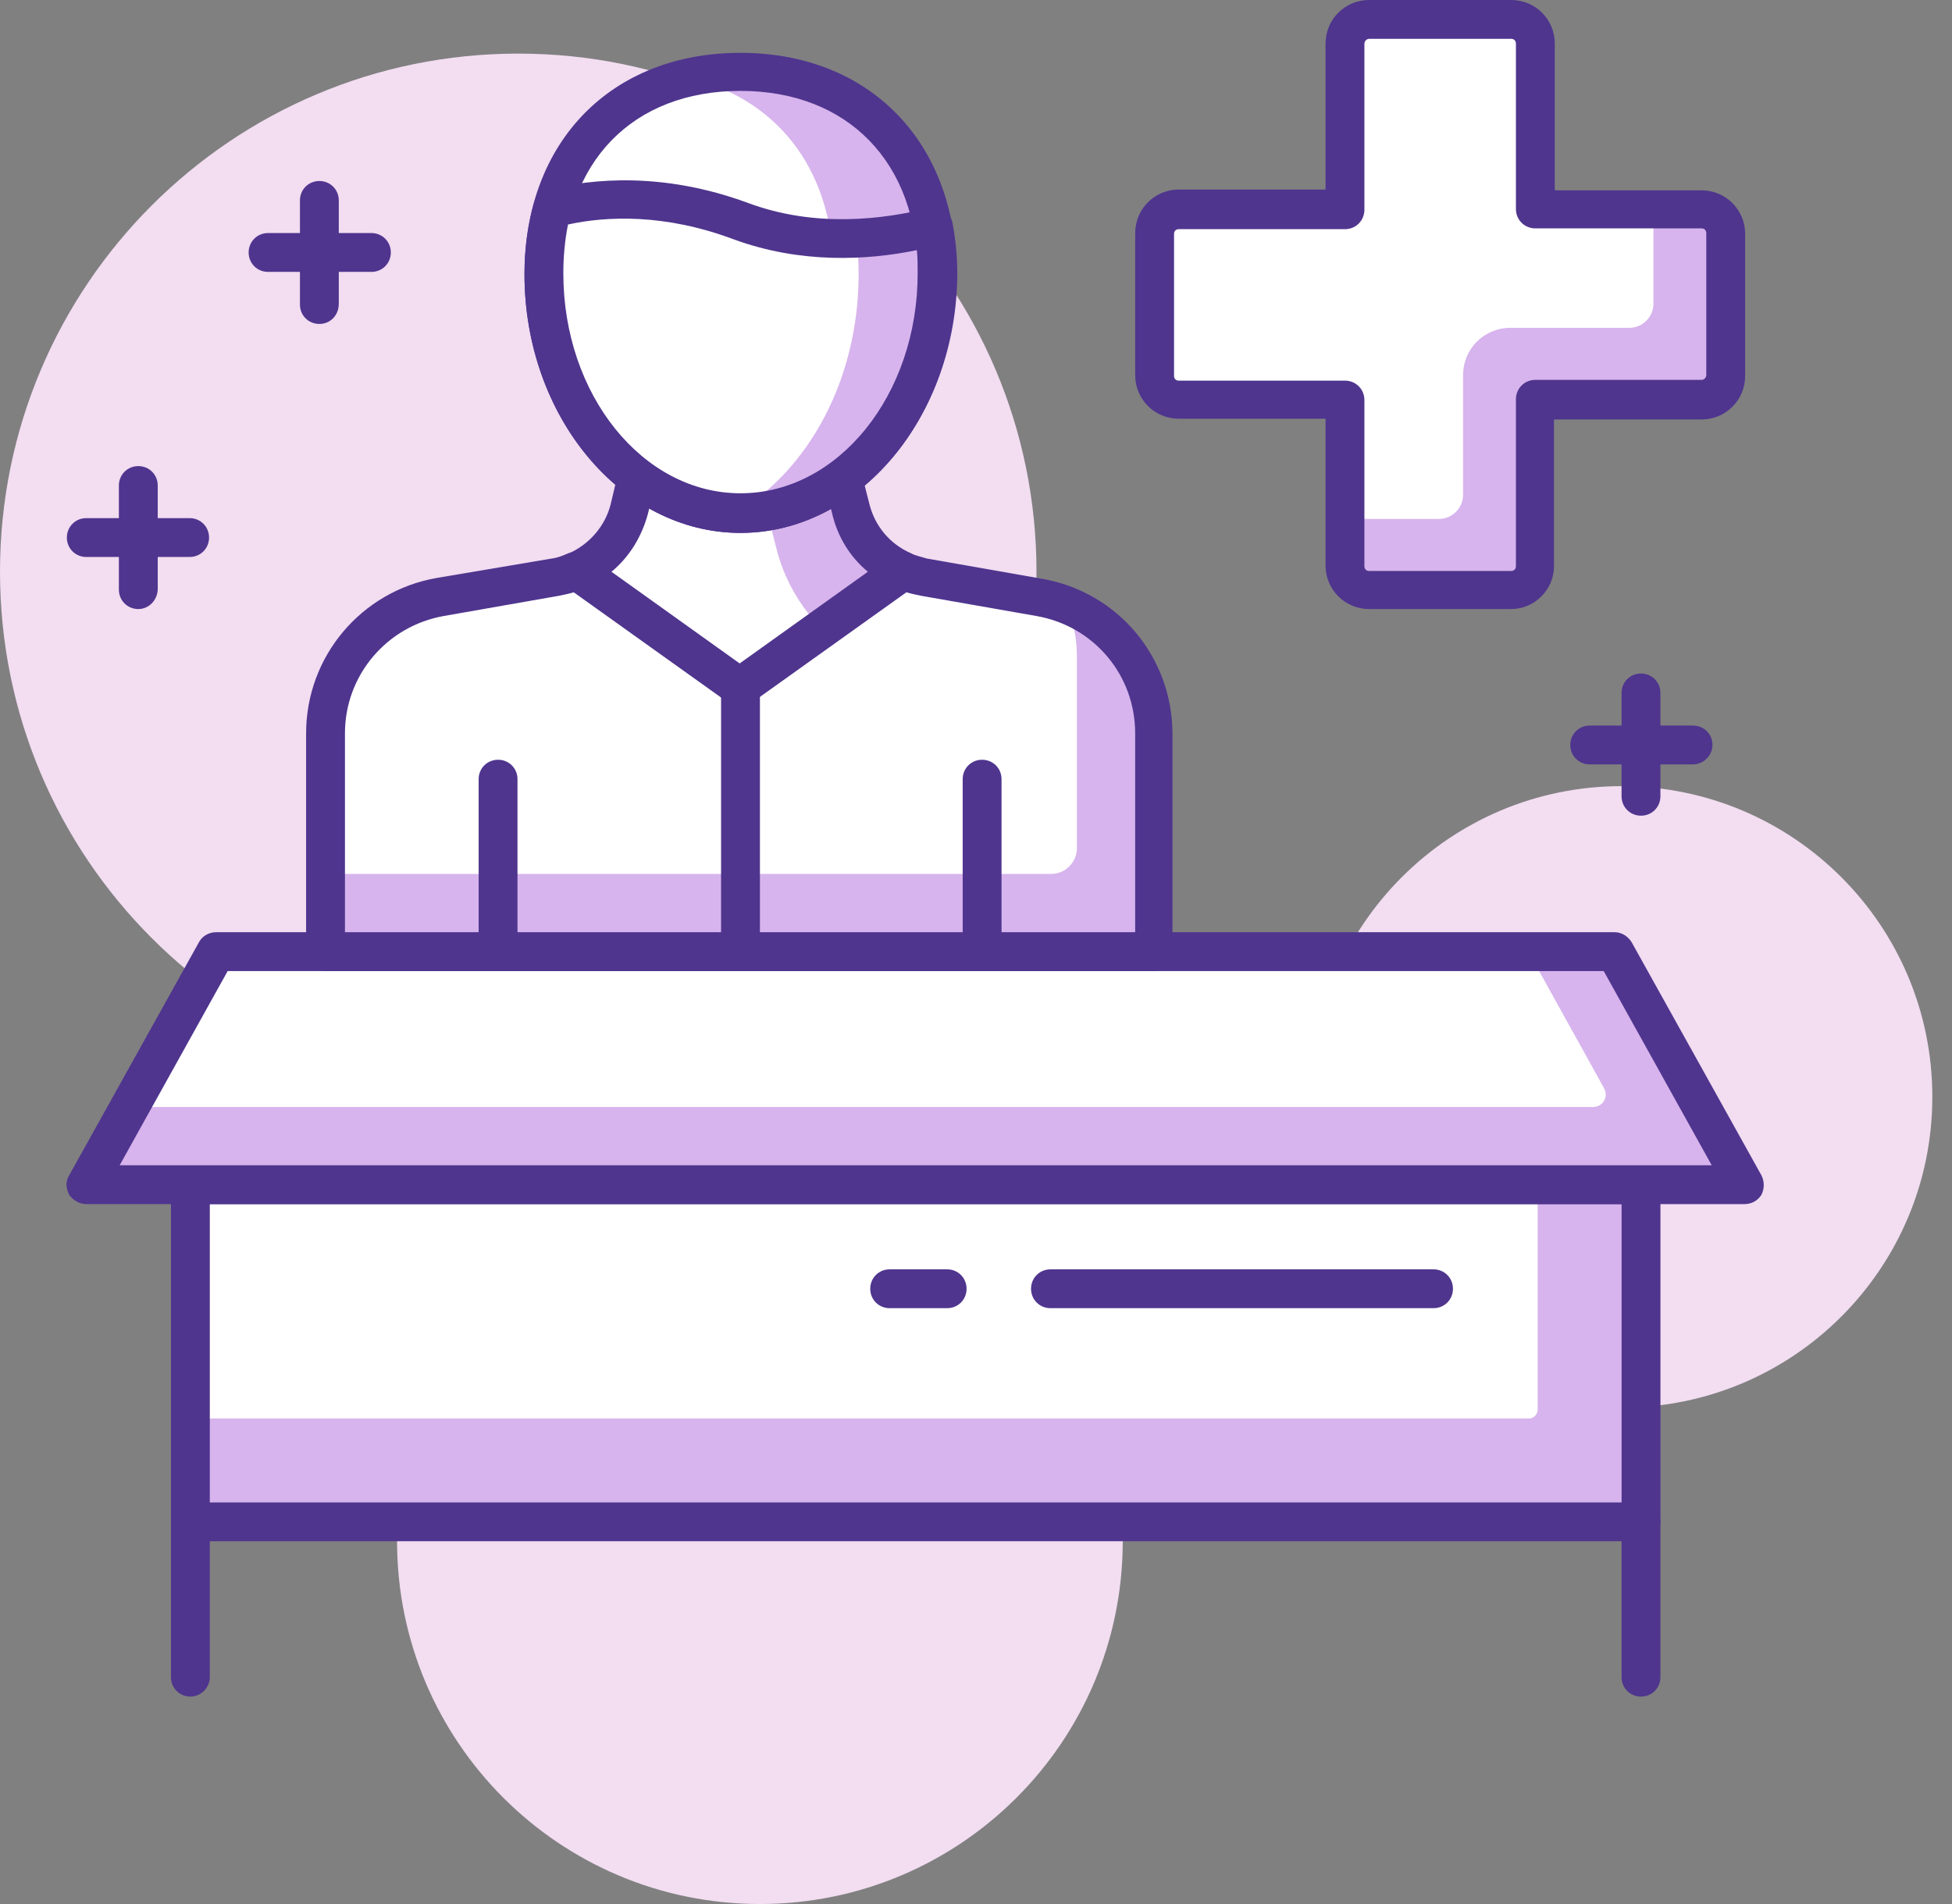 <svg width="82" height="80" viewBox="0 0 82 80" fill="none" xmlns="http://www.w3.org/2000/svg">
<rect x="0" y="0" width="82" height="80" fill="#808080" stroke="none"/>
<g clip-path="url(#clip0)">
<path d="M31.922 80C40.341 80 47.165 73.175 47.165 64.757C47.165 56.339 40.341 49.514 31.922 49.514C23.504 49.514 16.68 56.339 16.68 64.757C16.68 73.175 23.504 80 31.922 80Z" fill="#F2DDF1"/>
<path d="M68.118 59.143C75.329 59.143 81.174 53.298 81.174 46.087C81.174 38.877 75.329 33.031 68.118 33.031C60.908 33.031 55.062 38.877 55.062 46.087C55.062 53.298 60.908 59.143 68.118 59.143Z" fill="#F2DDF1"/>
<path d="M21.771 45.793C33.794 45.793 43.541 36.046 43.541 24.023C43.541 11.999 33.794 2.252 21.771 2.252C9.747 2.252 0 11.999 0 24.023C0 36.046 9.747 45.793 21.771 45.793Z" fill="#F2DDF1"/>
<path d="M68.936 49.776H7.998V63.909H68.936V49.776Z" fill="#D7B4ED"/>
<path d="M64.236 59.6H7.998V49.809H64.595V59.274C64.563 59.437 64.432 59.6 64.236 59.6Z" fill="white"/>
<path d="M68.936 64.757H7.998C7.541 64.757 7.182 64.398 7.182 63.942V49.809C7.182 49.352 7.541 48.993 7.998 48.993H68.936C69.393 48.993 69.752 49.352 69.752 49.809V63.942C69.752 64.398 69.393 64.757 68.936 64.757ZM8.814 63.126H68.12V50.592H8.814V63.126Z" fill="#4F358E"/>
<path d="M73.276 49.776H3.623L9.074 39.984H67.825L73.276 49.776Z" fill="#D7B4ED"/>
<path d="M66.912 46.512H5.451L9.074 39.984H64.203L67.369 45.696C67.597 46.087 67.336 46.512 66.912 46.512Z" fill="white"/>
<path d="M73.277 50.592H3.623C3.33 50.592 3.069 50.428 2.905 50.2C2.775 49.939 2.742 49.645 2.905 49.384L8.356 39.592C8.487 39.331 8.781 39.168 9.074 39.168H67.826C68.12 39.168 68.381 39.331 68.544 39.592L73.995 49.384C74.125 49.645 74.125 49.939 73.995 50.2C73.832 50.461 73.57 50.592 73.277 50.592ZM5.027 48.96H71.906L67.369 40.8H9.564L5.027 48.96Z" fill="#4F358E"/>
<path d="M7.998 71.285C7.541 71.285 7.182 70.926 7.182 70.469V63.941C7.182 63.484 7.541 63.125 7.998 63.125C8.455 63.125 8.814 63.484 8.814 63.941V70.469C8.814 70.926 8.422 71.285 7.998 71.285Z" fill="#4F358E"/>
<path d="M68.935 71.285C68.478 71.285 68.119 70.926 68.119 70.469V63.941C68.119 63.484 68.478 63.125 68.935 63.125C69.392 63.125 69.751 63.484 69.751 63.941V70.469C69.751 70.926 69.392 71.285 68.935 71.285Z" fill="#4F358E"/>
<path d="M71.449 8.813H64.464V1.828C64.464 1.273 64.007 0.816 63.452 0.816H57.479C56.924 0.816 56.467 1.273 56.467 1.828V8.813H49.483C48.928 8.813 48.471 9.27 48.471 9.825V15.798C48.471 16.353 48.928 16.809 49.483 16.809H56.467V23.794C56.467 24.349 56.924 24.806 57.479 24.806H63.452C64.007 24.806 64.464 24.349 64.464 23.794V16.777H71.449C72.004 16.777 72.461 16.32 72.461 15.765V9.792C72.461 9.237 72.004 8.813 71.449 8.813Z" fill="#D7B4ED"/>
<path d="M69.458 8.813H64.464V1.828C64.464 1.273 64.007 0.816 63.452 0.816H57.479C56.924 0.816 56.467 1.273 56.467 1.828V8.813H49.483C48.928 8.813 48.471 9.27 48.471 9.825V15.798C48.471 16.353 48.928 16.809 49.483 16.809H56.467V21.803H60.45C61.004 21.803 61.461 21.346 61.461 20.792V15.765C61.461 14.655 62.343 13.774 63.452 13.774H68.446C69.001 13.774 69.458 13.317 69.458 12.762V8.813Z" fill="white"/>
<path d="M63.485 25.59H57.512C56.5 25.59 55.684 24.774 55.684 23.762V17.593H49.515C48.504 17.593 47.688 16.777 47.688 15.765V9.792C47.688 8.78 48.504 7.964 49.515 7.964H55.684V1.828C55.684 0.816 56.5 0 57.512 0H63.485C64.497 0 65.313 0.816 65.313 1.828V7.997H71.482C72.494 7.997 73.31 8.813 73.31 9.825V15.798C73.31 16.809 72.494 17.625 71.482 17.625H65.28V23.794C65.28 24.774 64.464 25.59 63.485 25.59ZM49.515 9.629C49.417 9.629 49.319 9.694 49.319 9.825V15.798C49.319 15.896 49.385 15.993 49.515 15.993H56.5C56.957 15.993 57.316 16.352 57.316 16.809V23.794C57.316 23.892 57.382 23.99 57.512 23.99H63.485C63.583 23.99 63.681 23.925 63.681 23.794V16.777C63.681 16.32 64.04 15.961 64.497 15.961H71.482C71.58 15.961 71.678 15.863 71.678 15.765V9.792C71.678 9.694 71.612 9.596 71.482 9.596H64.497C64.04 9.596 63.681 9.237 63.681 8.78V1.828C63.681 1.73 63.616 1.632 63.485 1.632H57.512C57.414 1.632 57.316 1.73 57.316 1.828V8.813C57.316 9.27 56.957 9.629 56.5 9.629H49.515Z" fill="#4F358E"/>
<path d="M48.502 39.983V30.812C48.502 27.972 46.479 25.557 43.672 25.1L38.841 24.251C38.515 24.186 38.221 24.088 37.927 23.957H24.251C23.957 24.088 23.663 24.186 23.337 24.251L18.506 25.1C15.732 25.589 13.676 28.005 13.676 30.812V39.983H48.502Z" fill="white"/>
<path d="M44.814 25.426C45.075 26.079 45.238 26.797 45.238 27.548V35.642C45.238 36.23 44.749 36.719 44.161 36.719H13.676V39.983H48.502V30.812C48.502 28.396 47.001 26.275 44.814 25.426Z" fill="#D7B4ED"/>
<path d="M48.502 40.8H13.675C13.218 40.8 12.859 40.441 12.859 39.984V30.812C12.859 27.581 15.177 24.839 18.343 24.284L23.174 23.468C23.435 23.435 23.663 23.337 23.892 23.239C23.989 23.207 24.12 23.174 24.218 23.174H37.894C38.025 23.174 38.123 23.207 38.221 23.239C38.449 23.337 38.71 23.403 38.938 23.468L43.769 24.317C46.968 24.872 49.253 27.613 49.253 30.845V40.016C49.318 40.441 48.959 40.8 48.502 40.8ZM14.491 39.168H47.686V30.812C47.686 28.364 45.956 26.308 43.541 25.883L38.71 25.035C38.384 24.969 38.057 24.904 37.764 24.773H24.414C24.12 24.904 23.794 24.969 23.467 25.035L18.637 25.883C16.254 26.308 14.491 28.364 14.491 30.812V39.168Z" fill="#4F358E"/>
<path d="M26.928 19.453L26.439 21.379C26.145 22.554 25.329 23.501 24.252 23.99L31.106 28.886L37.961 23.99C36.883 23.501 36.068 22.554 35.774 21.379L35.284 19.453H26.928Z" fill="white"/>
<path d="M34.533 26.438L37.928 23.99C36.85 23.501 36.034 22.554 35.741 21.379L35.251 19.453H31.693L32.607 23.011C32.934 24.349 33.619 25.492 34.533 26.438Z" fill="#D7B4ED"/>
<path d="M31.105 29.702C30.942 29.702 30.779 29.637 30.615 29.539L23.761 24.643C23.533 24.48 23.402 24.186 23.435 23.893C23.467 23.599 23.631 23.338 23.924 23.24C24.773 22.848 25.426 22.097 25.654 21.183L26.111 19.258C26.209 18.899 26.535 18.638 26.895 18.638H35.25C35.609 18.638 35.936 18.899 36.034 19.258L36.523 21.183C36.752 22.097 37.372 22.848 38.253 23.24C38.514 23.37 38.71 23.599 38.743 23.893C38.775 24.186 38.645 24.48 38.416 24.643L31.562 29.539C31.431 29.67 31.268 29.702 31.105 29.702ZM25.687 24.023L31.072 27.875L36.458 24.023C35.707 23.403 35.185 22.554 34.956 21.575L34.63 20.27H27.547L27.221 21.575C26.96 22.554 26.438 23.403 25.687 24.023Z" fill="#4F358E"/>
<path d="M39.363 11.489C39.363 17.038 35.675 21.542 31.105 21.542C26.536 21.542 22.848 17.038 22.848 11.489C22.848 5.94 26.536 3.003 31.105 3.003C35.642 3.003 39.363 5.94 39.363 11.489Z" fill="white"/>
<path d="M31.107 3.003C30.356 3.003 29.638 3.101 28.92 3.264C32.412 4.08 35.024 6.887 35.024 11.522C35.024 16.157 32.445 20.073 28.92 21.216C29.605 21.444 30.356 21.575 31.107 21.575C35.676 21.575 39.365 17.07 39.365 11.522C39.365 5.94 35.644 3.003 31.107 3.003Z" fill="#D7B4ED"/>
<path d="M31.107 22.391C26.113 22.391 22.033 17.495 22.033 11.522C22.033 5.941 25.689 2.22 31.107 2.22C36.525 2.22 40.181 5.973 40.181 11.522C40.181 17.495 36.101 22.391 31.107 22.391ZM31.107 3.819C26.57 3.819 23.665 6.822 23.665 11.489C23.665 16.581 26.994 20.726 31.107 20.726C35.22 20.726 38.549 16.581 38.549 11.489C38.549 6.822 35.611 3.819 31.107 3.819Z" fill="#4F358E"/>
<path d="M31.074 9.27C27.614 7.997 24.775 8.323 23.175 8.747C22.947 9.563 22.816 10.477 22.816 11.489C22.816 17.038 26.505 21.542 31.074 21.542C35.644 21.542 39.332 17.038 39.332 11.489C39.332 10.771 39.267 10.118 39.169 9.498C37.276 9.988 34.208 10.412 31.074 9.27Z" fill="white"/>
<path d="M39.169 9.498C38.288 9.727 37.211 9.923 35.971 9.988C36.036 10.478 36.069 10.967 36.069 11.522C36.069 15.961 33.947 19.78 30.879 21.575C30.944 21.575 31.009 21.575 31.075 21.575C35.644 21.575 39.333 17.071 39.333 11.522C39.365 10.771 39.3 10.119 39.169 9.498Z" fill="#D7B4ED"/>
<path d="M31.107 22.391C26.113 22.391 22.033 17.495 22.033 11.522C22.033 10.477 22.164 9.498 22.425 8.552C22.49 8.258 22.719 8.029 23.012 7.964C24.873 7.507 27.843 7.213 31.401 8.519C34.273 9.596 37.145 9.204 39.006 8.747C39.234 8.682 39.463 8.715 39.659 8.845C39.855 8.976 39.985 9.172 40.018 9.4C40.148 10.086 40.214 10.804 40.214 11.522C40.181 17.495 36.101 22.391 31.107 22.391ZM23.861 9.433C23.73 10.086 23.665 10.771 23.665 11.489C23.665 16.581 26.994 20.726 31.107 20.726C35.22 20.726 38.549 16.581 38.549 11.489C38.549 11.163 38.549 10.836 38.516 10.51C36.46 10.934 33.653 11.097 30.813 10.053C27.941 8.976 25.493 9.074 23.861 9.433Z" fill="#4F358E"/>
<path d="M20.923 40.8C20.466 40.8 20.107 40.441 20.107 39.984V32.738C20.107 32.281 20.466 31.922 20.923 31.922C21.38 31.922 21.739 32.281 21.739 32.738V39.984C21.739 40.441 21.38 40.8 20.923 40.8Z" fill="#4F358E"/>
<path d="M41.257 40.8C40.8 40.8 40.441 40.441 40.441 39.984V32.738C40.441 32.281 40.8 31.922 41.257 31.922C41.714 31.922 42.073 32.281 42.073 32.738V39.984C42.073 40.441 41.714 40.8 41.257 40.8Z" fill="#4F358E"/>
<path d="M31.107 40.8C30.65 40.8 30.291 40.441 30.291 39.984V28.886C30.291 28.429 30.65 28.07 31.107 28.07C31.564 28.07 31.923 28.429 31.923 28.886V39.984C31.923 40.441 31.531 40.8 31.107 40.8Z" fill="#4F358E"/>
<path d="M60.22 54.965H44.129C43.672 54.965 43.312 54.606 43.312 54.149C43.312 53.692 43.672 53.333 44.129 53.333H60.22C60.677 53.333 61.036 53.692 61.036 54.149C61.036 54.606 60.677 54.965 60.22 54.965Z" fill="#4F358E"/>
<path d="M39.788 54.965H37.373C36.916 54.965 36.557 54.606 36.557 54.149C36.557 53.692 36.916 53.333 37.373 53.333H39.788C40.245 53.333 40.604 53.692 40.604 54.149C40.604 54.606 40.245 54.965 39.788 54.965Z" fill="#4F358E"/>
<path d="M71.122 32.117H66.781C66.324 32.117 65.965 31.758 65.965 31.301C65.965 30.844 66.324 30.485 66.781 30.485H71.122C71.579 30.485 71.938 30.844 71.938 31.301C71.938 31.758 71.546 32.117 71.122 32.117Z" fill="#4F358E"/>
<path d="M68.935 34.272C68.478 34.272 68.119 33.913 68.119 33.456V29.114C68.119 28.657 68.478 28.299 68.935 28.299C69.392 28.299 69.751 28.657 69.751 29.114V33.456C69.751 33.913 69.392 34.272 68.935 34.272Z" fill="#4F358E"/>
<path d="M7.966 23.402H3.625C3.168 23.402 2.809 23.044 2.809 22.587C2.809 22.13 3.168 21.77 3.625 21.77H7.966C8.423 21.77 8.782 22.13 8.782 22.587C8.782 23.044 8.423 23.402 7.966 23.402Z" fill="#4F358E"/>
<path d="M5.81 25.59C5.353 25.59 4.994 25.23 4.994 24.774V20.4C4.994 19.943 5.353 19.584 5.81 19.584C6.267 19.584 6.626 19.943 6.626 20.4V24.741C6.626 25.198 6.267 25.59 5.81 25.59Z" fill="#4F358E"/>
<path d="M15.602 11.424H11.261C10.804 11.424 10.445 11.065 10.445 10.608C10.445 10.151 10.804 9.792 11.261 9.792H15.602C16.059 9.792 16.418 10.151 16.418 10.608C16.418 11.065 16.059 11.424 15.602 11.424Z" fill="#4F358E"/>
<path d="M13.416 13.611C12.959 13.611 12.6 13.252 12.6 12.795V8.421C12.6 7.964 12.959 7.605 13.416 7.605C13.873 7.605 14.232 7.964 14.232 8.421V12.762C14.232 13.252 13.873 13.611 13.416 13.611Z" fill="#4F358E"/>
</g>
<defs>
<clipPath id="clip0">
<rect width="81.175" height="80" fill="white"/>
</clipPath>
</defs>
</svg>
